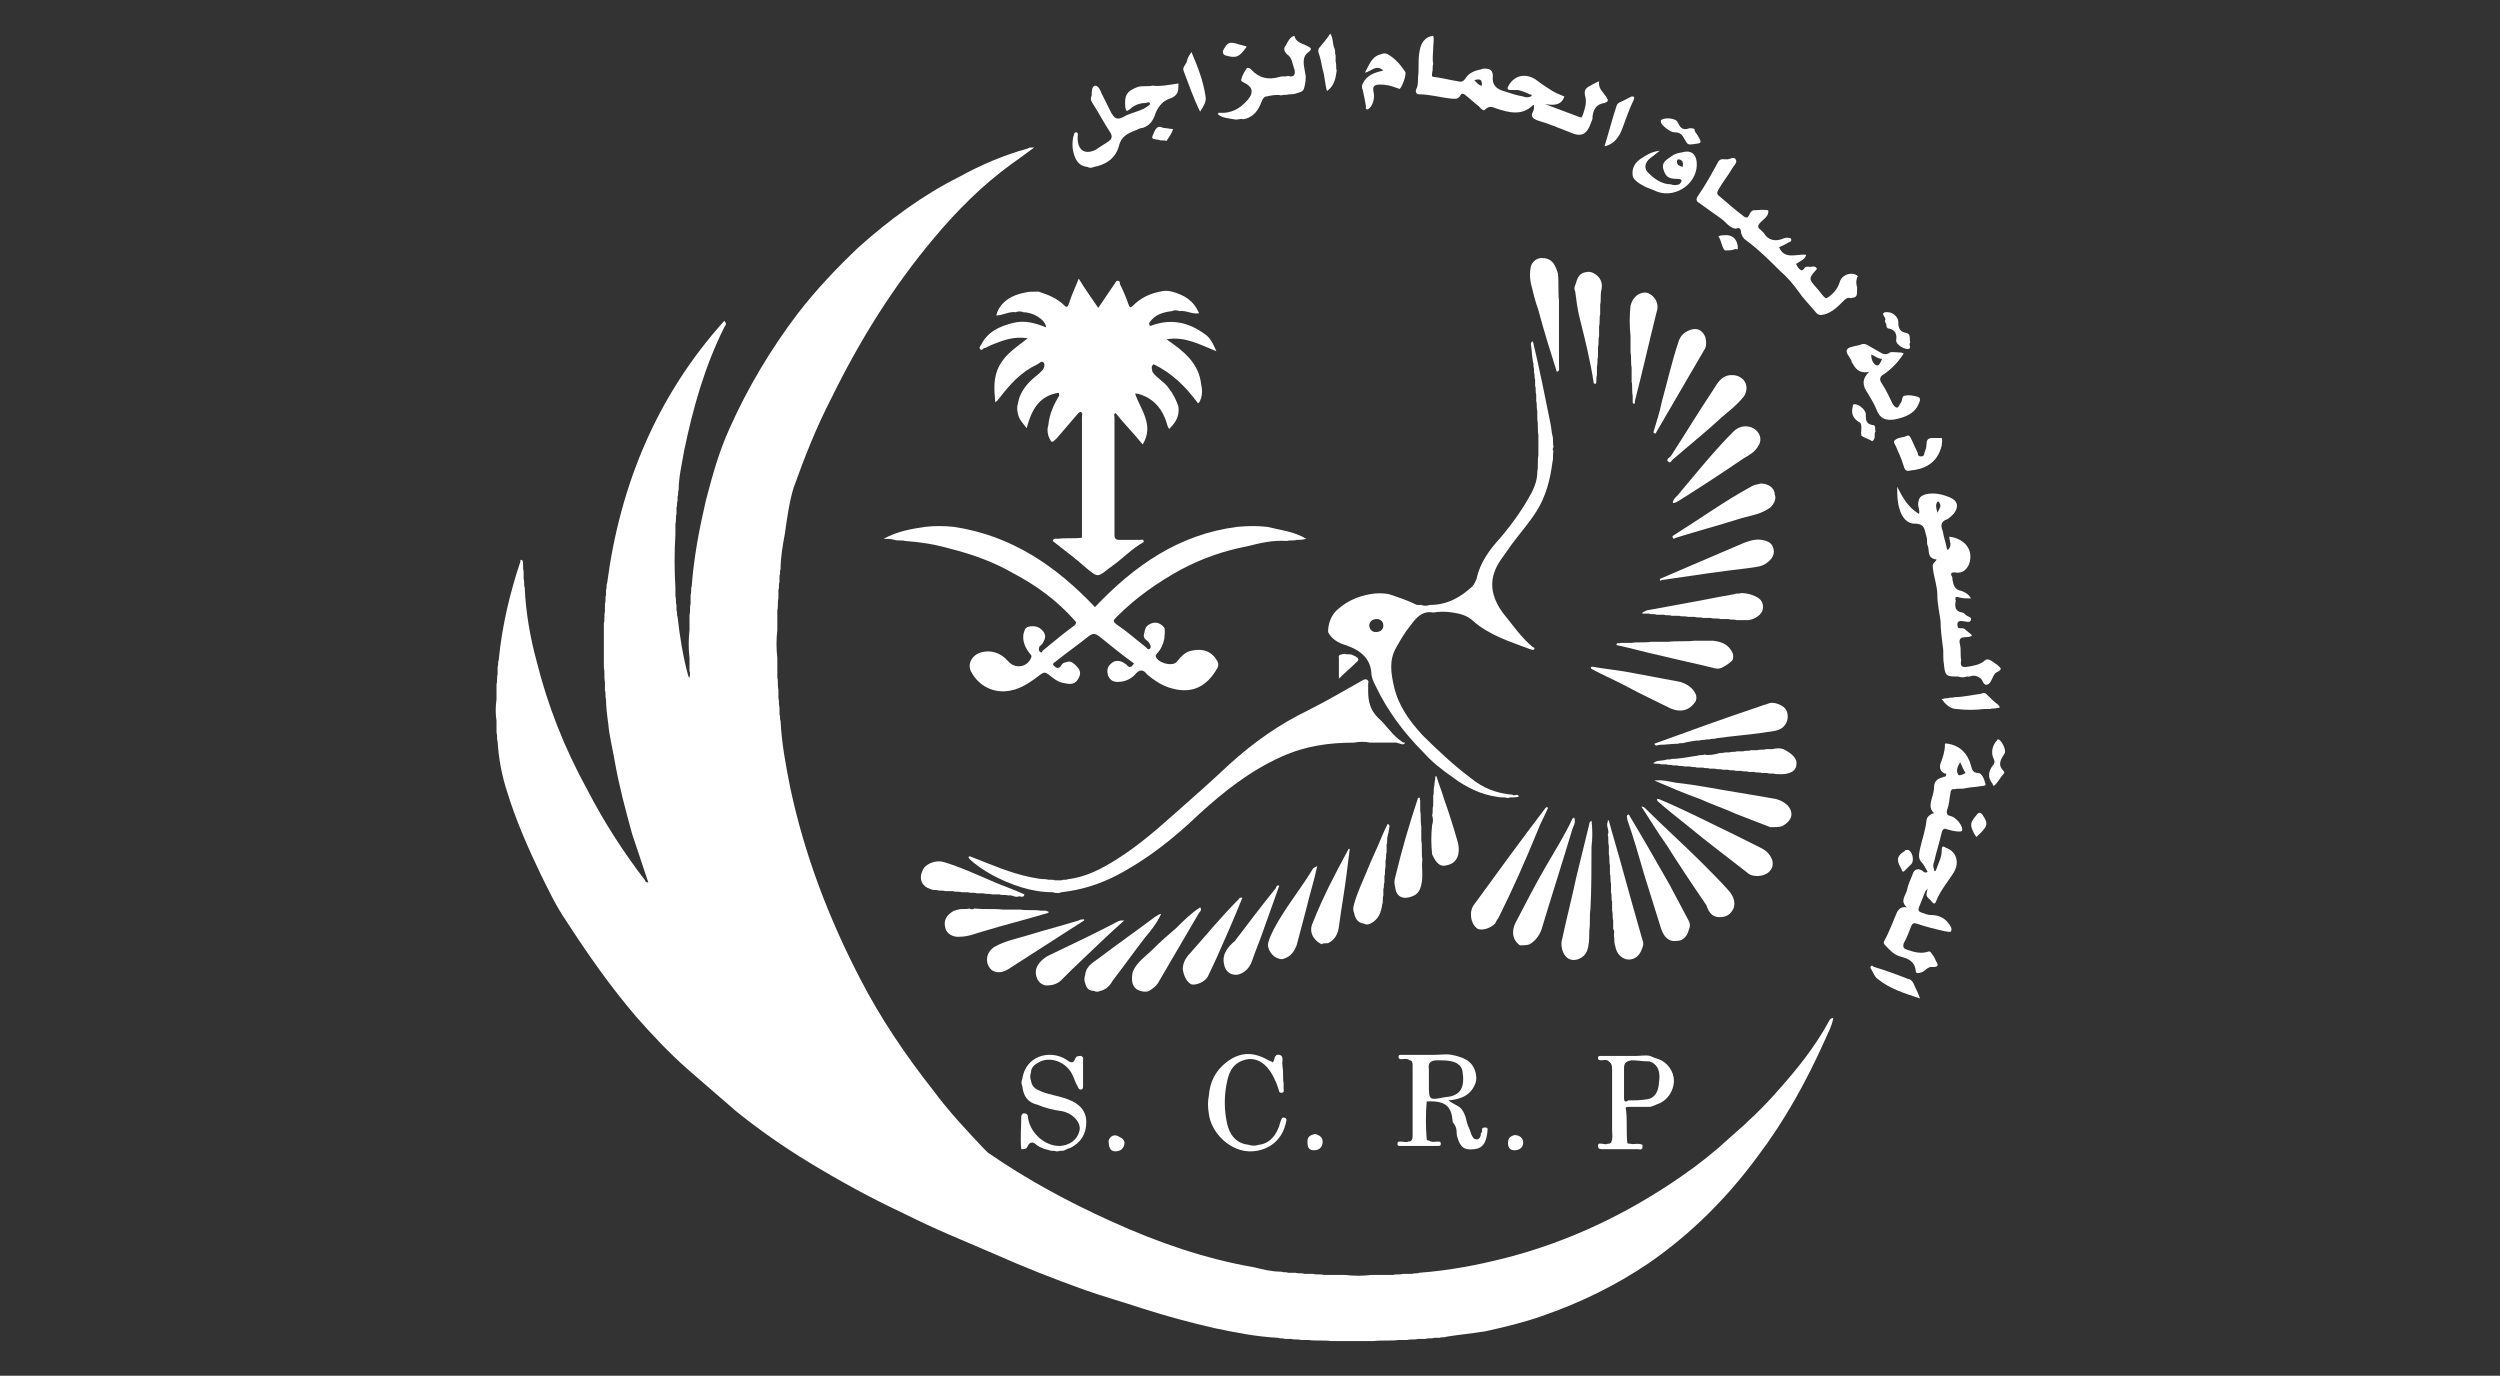 <?xml version="1.0" encoding="utf-8"?>
<!-- Generator: Adobe Illustrator 27.2.0, SVG Export Plug-In . SVG Version: 6.00 Build 0)  -->
<svg version="1.1" id="Layer_1" xmlns="http://www.w3.org/2000/svg" xmlns:xlink="http://www.w3.org/1999/xlink" x="0px" y="0px"
	 viewBox="0 0 230.6 126.9" style="enable-background:new 0 0 230.6 126.9;" xml:space="preserve">
<rect x="0" y="0" width="230.6" height="126.9" fill="#333333" stroke="none"/>
<style type="text/css">
	.st0{fill:#FFFFFF;}
</style>
<g>
	<path class="st0" d="M168.7,94.2c-1.3,2.4-3,4.5-4.8,6.5c-1.3,1.5-2.8,2.9-4.3,4.2c-1.4,1.3-2.9,2.5-4.5,3.6
		c-4.9,3.4-10.3,6-16.1,7.5c-2.7,0.7-5.4,1.2-8.1,1.4c-0.2,0.1-0.4,0-0.6,0.1c-0.3,0-0.6,0-0.9,0c-0.3,0.1-0.6,0-0.9,0.1
		c-0.7,0-1.3,0-2,0c-0.8,0.1-1.6,0.1-2.4,0c-0.7,0-1.3,0-2,0c-0.3-0.1-0.7,0-1-0.1c-0.3,0-0.5,0-0.8,0c-0.2-0.1-0.5,0-0.8-0.1
		c-0.2,0-0.5,0-0.7,0c-0.2-0.1-0.4,0-0.6-0.1c-0.9,0-1.7-0.2-2.5-0.4c-4.6-0.8-8.9-2.3-13.1-4.2c-4-1.8-7.9-3.9-11.5-6.4
		c0,0,0,0,0,0c-0.1-0.1-0.3-0.3-0.4-0.4h0c-1.6-1.7-3.2-3.4-4.6-5.3c-2.6-3.3-4.9-6.7-6.8-10.4c-2.9-5.6-5.1-11.4-6.4-17.5
		c-0.4-2-0.8-4.1-0.9-6.2c-0.1-0.2,0-0.4-0.1-0.6c0-0.2,0-0.5,0-0.7c-0.1-0.2,0-0.5-0.1-0.8c0-0.3,0-0.5,0-0.8
		c-0.1-0.4,0-0.8-0.1-1.1c0-0.6,0-1.2,0-1.8c-0.1-0.9-0.1-1.7,0-2.6c0-0.6,0-1.2,0-1.8c0.1-0.4,0-0.7,0.1-1.1c0-0.3,0-0.5,0-0.8
		c0.1-0.2,0-0.5,0.1-0.7c0-0.2,0-0.4,0-0.6c0.1-0.2,0-0.4,0.1-0.6c0-1.1,0.2-2.2,0.4-3.3c0.2-1.4,0.4-2.9,0.8-4.2
		c1-2.8,2.1-5.6,3.5-8.3c2.6-5.3,5.7-10.3,9.5-14.8c2.1-2.5,4.4-4.8,7-6.7c0.7-0.5,1.4-1,2.2-1.6c-0.3,0-0.5,0-0.6,0.1
		c-2.2,0.6-4.3,1.5-6.3,2.6c-3.4,1.7-6.5,4-9.3,6.5c-2,1.9-3.9,3.9-5.6,6.1c-2.5,3.3-4.6,6.8-6.3,10.6c-1,2.2-1.6,4.4-2.2,6.7
		c-0.6,2.6-1.1,5.2-1.3,7.9c-0.1,0.2,0,0.5-0.1,0.8c0,0.3,0,0.5,0,0.8c-0.1,0.3,0,0.7-0.1,1c0,0.5,0,1,0,1.4c-0.1,0.9-0.1,1.8,0,2.6
		c0,0.4,0,0.8,0,1.2c0.1,0.2,0,0.5,0,0.7c0-0.1,0-0.1-0.1-0.2c-0.5-1.8-0.8-3.7-1-5.5c-0.1-0.2,0-0.4-0.1-0.6c0-0.2,0-0.3,0-0.5
		c-0.1-0.2,0-0.5-0.1-0.8c0-0.3,0-0.5,0-0.8c-0.1-1.6-0.1-3.3,0-4.9c0-0.3,0-0.7,0-1c0.1-0.3,0-0.6,0.1-0.9c0-0.2,0-0.4,0-0.6
		c0.1-0.2,0-0.4,0.1-0.6c0-0.1,0-0.3,0-0.4c0.1-0.2,0-0.4,0.1-0.6c0-1.2,0.3-2.4,0.5-3.6c0.8-3.9,1.9-7.8,3.7-11.4
		c0.1-0.2,0.3-0.3,0-0.6c-6.2,6.9-9.6,15.1-10.8,24.2c-0.1,0.2,0,0.4-0.1,0.6c0,0.2,0,0.3,0,0.5c-0.1,0.2,0,0.5-0.1,0.8
		c0,0.2,0,0.5,0,0.7c-0.1,0.4,0,0.8-0.1,1.1c0,1.4,0,2.8,0,4.1c0.1,0.4,0,0.8,0.1,1.3c0,0.3,0,0.5,0,0.8c0.1,0.2,0,0.5,0.1,0.8
		c0,0.7,0.1,1.5,0.2,2.2c0.1,1.2,0.4,2.3,0.6,3.5c0.4,2.3,1,4.5,1.6,6.7c0.5,1.5,1,3,1.5,4.5c0,0,0,0,0,0c0,0,0,0,0,0
		c-0.2,0-0.3-0.1-0.3-0.2c-2-2.6-3.8-5.4-5.3-8.3C52,68.9,50.5,65,49.5,61c-0.6-2.2-1-4.5-1.1-6.8c-0.1-0.2,0-0.5-0.1-0.8
		c0-0.2,0-0.5,0-0.7c-0.1-0.3,0-0.7-0.1-1c-0.2-0.1-0.2-0.1-0.2,0.1c-1,3-1.7,6-2,9.1c-0.1,0.2,0,0.4-0.1,0.6c0,0.2,0,0.5,0,0.7
		c-0.1,0.3,0,0.6-0.1,0.9c0,0.5,0,0.9,0,1.4c-0.1,0.7-0.1,1.4,0,2c0,0.4,0,0.7,0,1.1c0.1,0.2,0,0.5,0.1,0.8c0.1,1.6,0.4,3.2,0.9,4.7
		c0.8,2.6,1.9,5.1,3.1,7.6c0.7,1.4,1.4,2.9,2.3,4.2c2,3.1,4.1,6.1,6.5,8.9c1.5,1.7,3,3.3,4.7,4.8c1.5,1.3,3,2.6,4.5,3.9
		c2.1,1.7,4.4,3.3,6.7,4.7c2.8,1.7,5.7,3.3,8.7,4.7c1.4,0.7,2.9,1.4,4.3,2c1.4,0.6,2.8,1.2,4.2,1.8c2.7,1.2,5.5,2.3,8.3,3.3
		c1.7,0.6,3.5,1.1,5.3,1.7c2.2,0.7,4.4,1.3,6.6,1.8c1.9,0.4,3.9,0.8,5.9,0.9c0.2,0.1,0.4,0,0.6,0.1c0.2,0,0.4,0,0.6,0
		c0.3,0.1,0.6,0,0.9,0.1c0.2,0,0.5,0,0.7,0c0.7,0.1,1.4,0,2.1,0.1c1.3,0,2.6,0,3.9,0c0.8-0.1,1.6,0,2.3-0.1c0.3,0,0.5,0,0.8,0
		c0.3-0.1,0.7,0,1-0.1c0.2,0,0.5,0,0.7,0c0.2-0.1,0.5,0,0.8-0.1c0.2,0,0.3,0,0.5,0c0.2-0.1,0.4,0,0.6-0.1c1.2-0.2,2.4-0.3,3.6-0.5
		c1.8-0.4,3.5-0.8,5.2-1.4c3.5-1.2,6.8-2.8,9.9-4.9c3.9-2.7,7.2-6,10-9.8c2.5-3.3,4.5-6.9,6.2-10.7c0.3-0.7,0.7-1.4,0.8-2.1
		C168.9,93.9,168.8,94,168.7,94.2z"/>
	<path class="st0" d="M94.5,27c-1.6,0.3-2.4,1.2-2.6,2.1c0.6,0,1.2-0.4,1.8-0.3c0.2-0.1,0.5-0.1,0.7,0c0.8,0,2,0.6,2.1,1.4
		c-1-0.4-2-0.7-3.1-0.4c-1.2,0.3-2.3,0.8-2.9,2c-0.1,0.1-0.2,0.3-0.1,0.4c0.2,0.2,0.3-0.1,0.4-0.1c0.2,0,0.4-0.2,0.7-0.3
		c1-0.4,2-0.8,3.3-0.6c-1,0.8-2,1.4-2.6,2.5c-0.6,1.1-0.5,2.2-0.4,3.4c0.2-0.1,0.3-0.3,0.4-0.4c1-1.3,2-2.4,3.5-3.1
		c0.2-0.1,0.4-0.4,0.6-0.1c0.1,0.2,0,0.4-0.1,0.6c-0.1,0.1-0.2,0.2-0.4,0.4c-0.9,0.7-1.7,1.5-1.9,2.7c-0.1,0.3-0.1,0.6,0,1
		c0.1,0.5,0.5,0.9,0.8,1.3c0.4-1.5,1-2.8,2.6-3.2c0.4-0.1,0.4-0.1,0.4,0.2c-0.5,0.8-0.9,1.7-1,2.7c-0.1,0.3-0.1,0.6,0,1
		c0.3,0.7,0.3,0.7,0.8,0.2c0.6-0.7,1.2-1.4,1.8-2.1c0.1-0.1,0.2-0.3,0.4-0.3c0.2,0.1,0.1,0.3,0.1,0.5c0,2.4,0,4.8,0,7.1
		c0,1.3,0,2.7,0,4c-0.7,0.1-1.5,0-2.2,0.1c-0.2,0-0.4-0.1-0.5,0.2c1,0.8,2.1,1.6,3.1,2.5c1,0.8,1,0.9,2,0.1c0.1-0.1,0.3-0.2,0.4-0.3
		c1-0.7,1.8-1.6,2.9-2.2c0-0.3-0.2-0.2-0.3-0.2c-0.6,0-1.3,0-1.9,0c-0.4,0-0.5-0.1-0.5-0.5c0-3.6,0-7.2,0-10.8
		c0-0.1-0.1-0.3,0.1-0.4c0.8,1,1.7,1.9,2.5,2.9c1.1-1.8-0.2-3.2-0.7-4.7c0.4,0,0.8,0.2,1.2,0.4c1,0.6,1.5,1.5,1.8,2.6
		c0.1,0.3,0.2,0.3,0.3,0.1c0.5-0.5,0.8-1.1,0.7-1.9c-0.2-0.6-0.5-1.2-0.9-1.7c-0.4-0.6-1.1-0.9-1.5-1.5c-0.1-0.5-0.1-0.5,0.1-0.7
		c1.7,0.8,3,2.1,4.1,3.6c0.2-0.1,0.2-0.3,0.3-0.5c0.1-0.4,0.1-0.8,0-1.2c-0.2-2-1.6-3.1-3.2-4.2c1.7-0.3,3.1,0.5,4.6,1.1
		c-0.3-0.7-0.6-1.3-1.1-1.6c-1.5-1.1-3.1-1.4-4.8-0.8c-0.2,0.1-0.3,0.1-0.3-0.2c0.5-0.8,1.3-1,2.1-1.1c0.2-0.1,0.5-0.1,0.7,0
		c0.6-0.1,1.1,0.3,1.8,0.2c-0.5-1.2-1.4-1.7-2.5-2c-0.4-0.1-0.7-0.1-1.1,0c-1,0.2-1.8,0.6-2.5,1.3c-0.2,0.2-0.3,0.2-0.4-0.1
		c-0.2-0.6-0.5-1.3-0.8-1.9c0-0.1,0-0.3-0.2-0.3c-0.2,0-0.2,0.2-0.3,0.3c-0.5,0.7-1,1.5-1.5,2.2c-0.6-0.9-1.2-1.7-1.8-2.7
		c-0.3,0.8-0.7,1.6-0.9,2.3c-0.1,0.3-0.2,0.4-0.4,0.2c-0.7-0.7-1.5-1-2.4-1.3C95.2,26.9,94.8,26.9,94.5,27z"/>
	<path class="st0" d="M109,52.5c1.9-1,3.9-1.7,6-2.1c1.2-0.3,2.4-0.6,3.7-0.5c0.3-0.1,0.6,0,0.9-0.1c0.3,0,0.5,0,0.9-0.1
		c-1.2-0.7-2.4-0.8-3.6-1.1c-0.9-0.1-1.8-0.1-2.8,0c-5.4,0.7-9.5,3.6-13.1,7.4c-3.6-3.8-7.7-6.6-13-7.4c-0.9-0.1-1.8-0.1-2.7,0
		c-1.3,0.2-2.5,0.4-3.8,1.1c0.4,0,0.7,0,1,0.1c0.3,0.1,0.7,0,1,0.1c1.4,0.1,2.7,0.3,4.1,0.7c2,0.5,4,1.2,5.9,2.3
		c2.1,1.1,4,2.5,5.6,4.3c0.2,0.2,0.2,0.3,0,0.5c-1,0.7-1.9,1.5-2.9,2.3c-0.1,0.1-0.1,0.3-0.3,0.1c-0.1-0.1-0.1-0.3,0-0.5
		c0.2-0.1,0.3-0.3,0.4-0.5c0.2-0.4,0.1-0.7-0.2-1c-0.3-0.3-0.7-0.4-1.2-0.3c-0.4,0.1-0.4,0.4-0.5,0.7c-0.1,0.7,0.2,1.3,0.6,1.8
		c0.1,0.1,0.2,0.2,0.1,0.4c-0.4,0.9-1.5,1-2.1,0.3c-0.7-0.8-1.6-1.1-2.6-0.8c-0.8,0.3-1.2,1.1-0.8,1.8c0.7,1.3,2.1,2,3.6,1.7
		c1.1-0.2,2-0.9,2.8-1.5c0.3-0.2,0.4-0.2,0.7,0c0.4,0.3,0.8,0.7,1.4,0.8c0.5,0.1,1,0.2,1.3-0.3c0.4-0.6,0.3-1-0.5-1.6
		c-0.2-0.1-0.4-0.1-0.6,0c-0.3,0-0.4,0.3-0.5,0.4c-0.2,0.2-0.4,0.1-0.6-0.1c-0.2-0.2,0.1-0.3,0.2-0.4c1-0.8,2-1.5,3-2.3
		c0.4-0.3,0.6-0.3,1,0c1.1,0.9,2.1,1.7,3.2,2.5c-0.2,0.3-0.4,0.5-0.7,0.1c-0.1-0.1-0.2-0.1-0.3-0.2c-0.4-0.2-0.8-0.2-1.1,0.1
		c-0.4,0.3-0.4,0.7-0.3,1.1c0.2,0.4,0.4,0.6,0.9,0.6c0.7,0,1.3-0.3,1.7-0.8c0.4-0.4,0.7-0.3,1,0.1c0.7,0.6,1.5,1.1,2.3,1.3
		c1.8,0.5,3.2-0.1,4.2-1.9c0.1-0.2,0.1-0.4,0-0.6c-0.5-0.9-1.3-1.2-2.3-1c-0.7,0.1-1.1,0.6-1.5,1.1c-0.5,0.4-1.8,0-1.9-0.6
		c0-0.1,0.1-0.1,0.1-0.2c0.4-0.4,0.6-0.9,0.7-1.4c0-0.3,0.1-0.6,0-1c-0.4-0.5-0.9-0.6-1.4-0.3c-0.4,0.2-0.4,0.6-0.5,1
		c0,0.4,0.3,0.4,0.5,0.7c0.1,0.2,0.2,0.3,0.1,0.5c-0.2,0.2-0.3,0-0.4-0.1c-0.9-0.7-1.8-1.5-2.7-2.1c-0.4-0.3-0.3-0.4,0-0.7
		C104.8,55.1,106.8,53.7,109,52.5z"/>
	<path class="st0" d="M129.6,68.5c-0.1,0-0.2,0-0.3-0.1c-0.9-0.6-1.4-1.5-2.2-2.2c-0.7-0.7-0.9-1.5-0.9-2.4c0-0.2,0-0.4,0-0.7
		c0-0.1,0.1-0.3-0.1-0.4c-0.2-0.1-0.3,0-0.5,0.1c-1.6,0.9-3.3,1.9-4.9,2.7c-2.7,1.3-5.1,3-7.3,5c-1.7,1.6-3.4,3.1-5.1,4.6
		c-1.7,1.5-3.3,2.9-5.2,4.1c-1.4,0.9-2.9,1.7-4.6,1.9c-0.2,0.1-0.4,0-0.6,0.1c-0.2,0-0.4,0-0.6,0c-0.2-0.1-0.5,0-0.8-0.1
		c-0.5,0-1-0.1-1.5-0.2c-1.9-0.4-3.7-1.2-5.5-1.9c-0.2,0-0.2,0-0.1,0.2c0.6,0.6,1.4,1.1,2.1,1.5c1.7,0.9,3.6,1.6,5.6,1.6
		c0.3,0.1,0.6,0.1,0.8,0c1.8-0.2,3.4-0.7,5-1.5c2.9-1.5,5.4-3.5,7.7-5.7c2.3-2.1,4.7-4,7.6-5.3c2.2-1,4.4-1.3,6.7-1.3
		c0.5-0.1,1-0.1,1.5,0c0.8,0,1.6,0,2.4,0C129.2,68.6,129.5,68.8,129.6,68.5z"/>
	<path class="st0" d="M171.3,26.5c-0.1-0.3-0.1-0.6,0-0.9c0-0.1,0.1-0.1,0.1-0.1c-0.5-0.5-1.5-0.2-1.7,0.5c-0.2,0.7-0.7,1.2-1.2,1.5
		c-0.2,0.1-0.6-0.6-0.9-0.9c0,0,0,0,0,0c-0.8-0.9-0.8-0.9,0-1.8c-0.2-0.4-0.6-0.1-0.8-0.2c-0.2,0-0.3,0-0.4,0.2
		c-0.1,0.1-0.2,0.2-0.3,0.1c-0.2-0.1-0.3-0.3-0.4-0.5c-0.1-0.1,0.1-0.1,0.2-0.2c0.3-0.2,0.6-0.3,0.7-0.7c-0.9-0.1-2,0.5-2.5-0.7
		c0.2-0.1,0.5-0.2,0.8-0.4c0.2-0.1,0.4-0.1,0.3-0.4c-0.2-0.1-0.5-0.1-0.7,0c-0.7,0.3-1.4,0.2-1.8-0.5c-0.1-0.1-0.2-0.2-0.3-0.3
		c-0.3-0.2-0.3-0.4,0-0.7c0.3-0.3,0.8-0.6,0.7-1.1c-0.5-0.1-1,0-1.4,0c-0.2,0.1-0.3,0.3-0.4,0.5c-0.1,0.2-0.2,0.2-0.4,0.1
		c-0.8-0.6-1.6-1.3-2.3-1.9c-0.3-0.2-0.2-0.4-0.1-0.6c0.4-0.7,0.9-1.3,1.3-2c0.1-0.2,0.5-0.5,0.3-0.8c-0.2-0.3-0.5,0-0.8,0
		c-0.3,0-0.6-0.1-0.8,0.2c-0.6,1.1-1.2,2.2-1.9,3.2c-0.2,0.3-0.1,0.5,0.1,0.6c0.7,0.5,1.4,1,2.1,1.5c0.4,0.3,0.7,0.8,1.3,0.9
		c0.4-0.2,0.5,0.1,0.5,0.4c0.1,0.3,0.2,0.5,0.5,0.7c1.1,0.8,2.1,1.8,3.1,2.8c0.6,0.5,1.2,1.2,1.7,1.9c0.4,0.6,1,1.2,1.5,1.8
		c0.3,0.4,0.5,0.4,0.9,0.3c0.7-0.2,1.2-0.7,1.7-1.2c0.2-0.2,0.4-0.4,0.7-0.3C171.3,27.4,171.3,27.4,171.3,26.5z"/>
	<path class="st0" d="M100.3,15.4c0.2,0.1,0.4,0.1,0.6,0c1.1-0.2,2-0.8,2.3-1.9c0.2-0.9,0.8-1.2,1.6-1.5c0.2-0.1,0.4-0.2,0.6-0.2
		c0.6-0.2,0.9-0.6,1.1-1.1c0.2-0.7,0.7-1.4,1.4-1.6c0.8-0.3,0.8-0.7,0.8-1.4c-0.8,0.1-1.6,0.3-2.4,0.2c-0.4,0.1-0.8,0-1.3,0.1
		c-1.1,0.4-1.3,0.8-1.2,1.9c0,0.1,0.1,0.3,0.1,0.3c0.1,0.1,0.2-0.1,0.3-0.1c0.4-0.4,0.9-0.6,1.5-0.6c0.1,0,0.3-0.2,0.4,0.1
		c-0.7,0.7-1.7,0.7-2.5,1.2c-0.6,0.3-0.8,0.1-1.1-0.4c-0.3-0.6-0.6-1.2-0.9-1.8c-0.1-0.3-0.3-0.7-0.6-0.7c-0.3,0.1-0.3,0.5-0.3,0.9
		c-0.1,0.2-0.1,0.4,0,0.6c0.6,0.9,1.1,1.9,1.7,2.8c0.2,0.3,0.2,0.6-0.1,0.8c-0.4,0.3-0.8,0.5-1.2,0.8c-1,0.5-1.7,0.1-1.7-1.1
		c0-0.2,0.1-0.4-0.1-0.5c-0.3,0-0.2,0.3-0.3,0.4c-0.1,0.5-0.1,1,0,1.4C99.2,14.8,99.5,15.3,100.3,15.4z"/>
	<path class="st0" d="M94.2,106c0.3,0,0.5,0,0.6-0.3c0.2-0.4,0.5-0.4,0.8-0.1c0.4,0.3,0.8,0.4,1.2,0.5c0.2,0.1,0.4,0,0.6,0.1
		c0.1,0,0.1,0,0.2,0c0.2-0.1,0.4,0,0.6-0.1c0.2-0.1,0.4-0.2,0.5-0.2c1-0.5,1.5-1.3,1.5-2.4c0-1-0.6-1.7-1.7-2.1
		c-0.8-0.3-1.6-0.4-2.4-0.7c-0.5-0.2-0.9-0.4-1-1c-0.1-0.3-0.1-0.5,0-0.8c0-0.4,0.3-0.7,0.7-0.9c1-0.6,2.5-0.1,3.1,1.1
		c0.2,0.4,0.3,0.8,0.5,1.1c0.1,0.2,0.1,0.3,0.3,0.3c0.2,0,0.2-0.2,0.2-0.3c0-0.8,0-1.6,0-2.4c0-0.1,0.1-0.3-0.2-0.4
		c-0.2,0-0.4,0-0.5,0.2c-0.2,0.6-0.5,0.4-0.9,0.1c-1.5-0.9-3.7-0.3-4,1.8c-0.1,0.2-0.1,0.5,0,0.7c0.1,0.9,0.5,1.5,1.4,1.7
		c0.7,0.3,1.5,0.5,2.3,0.6c0.9,0.2,1.6,0.9,1.6,1.6c-0.1,1-1,1.6-1.9,1.6c-1.4,0-2.8-1.3-2.9-2.8c-0.1-0.2-0.2-0.2-0.4-0.2
		c-0.1,0-0.2,0.2-0.2,0.3C94.2,104,94.1,105,94.2,106z"/>
	<path class="st0" d="M138.2,84.7c1.3-2.6,2.5-5.3,3.6-8c0.3-0.8,0.7-1.5,1-2.2c-0.2-0.1-0.2,0-0.3,0.1c-2.2,2.9-4.4,5.9-6.5,8.8
		c-0.5,0.6-0.4,1.7,0.2,2.2c0.3,0.3,1.2,0.1,1.7-0.4C138,85,138.1,84.8,138.2,84.7z"/>
	<path class="st0" d="M141.1,87.1c0.5-0.3,0.9-0.8,1.1-1.4c0.9-3,1.9-6.1,2.8-9.1c0.1-0.4,0.4-0.7,0.2-1.2c-0.1,0.1-0.2,0.1-0.2,0.2
		c-0.7,1.5-1.6,2.9-2.4,4.3c-1,1.7-1.9,3.5-2.8,5.2c-0.4,0.8-0.3,1.6,0.4,2.1C140.5,87.2,140.8,87.2,141.1,87.1z"/>
	<path class="st0" d="M158.6,84.6c0.6,0,1-0.2,1.3-0.8c0.2-0.6,0-1.1-0.4-1.6c-0.8-0.9-1.6-1.7-2.5-2.6c-1.7-1.7-3.5-3.3-5.2-5
		c-0.1-0.1-0.2-0.2-0.4-0.2c0.8,1.2,1.5,2.4,2.3,3.5c1.2,1.9,2.4,3.7,3.7,5.6C157.6,84.1,157.9,84.6,158.6,84.6z"/>
	<path class="st0" d="M164.4,76.2c0.9-0.5,1.1-1.2,0.5-1.9c-0.3-0.3-0.7-0.5-1.1-0.6c-1.1-0.2-2.3-0.4-3.5-0.6
		c-1.9-0.3-3.8-0.7-5.7-0.9c-0.6-0.1-1.3-0.3-2-0.2c1.4,0.6,2.8,1.2,4.2,1.7c1.1,0.5,2.3,0.9,3.4,1.4c1,0.4,2.1,0.8,3.1,1.2
		C163.8,76.3,164.1,76.3,164.4,76.2z"/>
	<path class="st0" d="M146.8,78.1c0.1-0.8,0.1-1.6,0-2.4c-0.1,0.1-0.2,0.1-0.2,0.3c-0.4,1.6-0.8,3.3-1.2,4.9
		c-0.4,1.9-0.9,3.8-1.3,5.7c-0.1,0.3-0.1,0.6,0,1c0.2,0.7,0.7,1.1,1.4,0.9c0.6-0.2,0.9-0.6,1-1.2c0.1-0.5,0.1-1,0.1-1.5
		c0.1-0.6,0-1.3,0.1-1.9C146.8,82,146.8,80,146.8,78.1z"/>
	<path class="st0" d="M155.1,86.7c0.4-0.2,0.6-0.6,0.7-1c0.1-0.2,0.1-0.5,0-0.7c-0.6-1.1-1.2-2.3-1.8-3.4c-1.2-2.1-2.4-4.2-3.6-6.2
		c-0.1-0.1-0.1-0.4-0.3-0.2c-0.1,0.1,0,0.2,0,0.4c0.6,1.7,1.1,3.5,1.6,5.2c0.5,1.6,1,3.2,1.5,4.8c0.2,0.6,0.5,1.1,1.1,1.2
		C154.6,86.8,154.9,86.8,155.1,86.7z"/>
	<path class="st0" d="M163.2,80.4c0.5-0.5,0.4-1.2-0.2-1.8c-0.2-0.2-0.4-0.3-0.6-0.4c-0.8-0.4-1.6-0.8-2.4-1.2
		c-2.3-1.1-4.6-2.3-7-3.3c-0.2,0-0.2,0-0.1,0.2c0.9,0.8,1.8,1.5,2.8,2.3c1.8,1.5,3.7,2.9,5.6,4.4C161.7,80.9,162.7,80.9,163.2,80.4z
		"/>
	<path class="st0" d="M163.9,64.9c-0.3-0.1-0.6-0.1-0.8,0c-0.2,0.1-0.4,0.1-0.6,0.2c-3.3,1.1-6.6,2.3-9.9,3.5
		c0.1,0.3,0.3,0.1,0.5,0.1c0.6,0,1.1-0.1,1.7-0.1c0.2-0.1,0.4,0,0.6-0.1c0.5-0.1,0.9-0.2,1.4-0.2c0.2-0.1,0.4,0,0.6-0.1
		c0.1,0,0.2,0,0.3,0c0.2-0.1,0.4,0,0.6-0.1c1.4-0.2,2.8-0.3,4.2-0.5c0.5-0.1,1.1-0.1,1.6-0.3c0.5-0.2,0.8-0.7,0.8-1.2
		C164.9,65.4,164.5,65.1,163.9,64.9z"/>
	<path class="st0" d="M148.9,86.5c0,0.3,0,0.5,0.1,0.8c0.1,0.7,0.7,1.3,1.4,1.2c0.6-0.1,0.9-0.5,1.1-1.1c0.1-0.2,0.1-0.5,0-0.7
		c-0.6-2.1-1.2-4.2-1.8-6.4c-0.4-1.5-0.9-3.1-1.3-4.6c0,0-0.1-0.1-0.1,0c0,0,0,0.1,0,0.1c-0.2,0.4,0.2,0.8,0,1.2
		c0.1,0.3,0,0.7,0.1,1c0,0.3,0,0.5,0,0.8c0.1,0.3,0,0.7,0.1,1c0,0.3,0,0.5,0,0.8c0.1,0.3,0,0.6,0.1,0.9c0,0.3,0,0.5,0,0.8
		c0.1,0.3,0,0.6,0.1,0.9c0,0.3,0,0.5,0,0.8c0.1,0.3,0,0.6,0.1,0.9c0,0.3,0,0.5,0,0.8C149,85.9,148.8,86.2,148.9,86.5z"/>
	<path class="st0" d="M165.7,70.5c0.1-0.5-0.4-1-1.2-1.4c-0.3-0.1-0.6-0.1-1,0c-0.2,0-0.4,0-0.6,0c-0.2,0.1-0.5,0-0.8,0.1
		c-0.2,0-0.4,0-0.6,0c-0.2,0.1-0.4,0-0.7,0.1c-0.2,0-0.4,0-0.6,0c-0.2,0.1-0.4,0-0.7,0.1c-0.1,0-0.3,0-0.4,0c-0.2,0.1-0.4,0-0.6,0.1
		c-0.4,0.1-0.9,0.2-1.3,0.1c-0.2,0.1-0.4,0-0.6,0.1c-0.8,0.1-1.6,0.3-2.4,0.3c-0.2,0.1-0.4,0-0.6,0.1c-0.4,0.1-0.8,0-1.1,0.3
		c0.2,0.1,0.5,0,0.7,0.1c0.2,0,0.4,0,0.5,0c0.2,0.1,0.4,0,0.6,0.1c0.1,0,0.3,0,0.4,0c0.2,0.1,0.4,0,0.7,0.1c0.2,0,0.4,0,0.5,0
		c0.2,0.1,0.4,0,0.6,0.1c0.2,0,0.4,0,0.6,0c0.2,0.1,0.4,0,0.6,0.1c0.2,0,0.3,0,0.5,0c0.2,0.1,0.5,0,0.7,0.1c0.2,0,0.4,0,0.5,0
		c0.2,0.1,0.5,0,0.7,0.1c0.2,0,0.4,0,0.5,0c0.2,0.1,0.5,0,0.7,0.1c0.2,0,0.4,0,0.5,0c0.2,0.1,0.5,0,0.7,0.1c0.2,0,0.4,0,0.5,0
		c0.2,0.1,0.5,0,0.8,0.1c0,0,0.1,0,0.1,0C165.1,71.5,165.7,71.1,165.7,70.5z"/>
	<path class="st0" d="M114.7,11c1-0.2,1.4-0.9,1.7-1.7c0.1-0.2,0.2-0.4,0.4-0.4c0.5-0.1,0.9-0.2,1.4-0.1c0.2-0.1,0.4,0,0.7-0.1
		c0.2,0,0.5,0,0.7-0.1c0.3-0.1,0.6-0.1,0.7-0.5c0.1-0.4,0.2-0.9,0.1-1.3c-0.1-0.7-0.4-1.5,0.3-2c0.4-0.3,0.2-0.4-0.2-0.6
		c-0.4-0.2-1-0.3-1.1-0.9c-0.4,0.1-0.6,0.5-0.8,0.9c-0.2,0.2-0.2,0.5,0.1,0.8c0.5,0.3,0.5,0.9,0.7,1.4c0.1,0.4,0,0.8-0.6,0.6
		c-0.2,0.1-0.5,0-0.8,0.1c-1,0.3-1.9,0.1-2.6-0.7c-0.1-0.1-0.3-0.2-0.4-0.1c-0.2,0.3-0.4,0.6-0.5,1c-0.1,0.2,0.2,0.3,0.4,0.4
		c0.7,0.4,0.7,0.9,0.2,1.5c-0.7,0.8-1.5,1.3-2.7,1.2c0,0,0,0.1-0.1,0.1c0.4,0.4,1,0.4,1.5,0.5C114.2,11.1,114.4,10.9,114.7,11z"/>
	<path class="st0" d="M115.5,106.2c1.7-0.1,2.8-1.2,3.1-2.6c0-0.1,0.2-0.4-0.1-0.5c-0.3-0.1-0.3,0.2-0.4,0.4c-0.3,1.2-1,2-2,2.1
		c-0.3,0.1-0.6,0.1-0.9,0c-1-0.1-1.7-0.7-2-1.9c-0.3-1.3-0.3-2.7,0-4c0.2-1,0.7-1.8,1.9-2c0.9-0.1,1.7,0.4,2.3,1.5
		c0.2,0.4,0.4,0.8,0.5,1.2c0.1,0.1,0,0.4,0.3,0.4c0.3,0,0.2-0.3,0.2-0.4c0-0.2,0-0.3,0-0.5c-0.1-0.5,0-1-0.1-1.5c0,0,0,0,0-0.1
		c-0.1-0.3,0.2-0.9-0.3-1c-0.5-0.1-0.4,0.5-0.6,0.7c-0.1-0.1-0.2-0.1-0.4-0.2c-1.4-0.8-2.6-0.8-3.9,0.2c-1,0.8-1.5,1.8-1.6,3.1
		c-0.1,0.5-0.1,1,0,1.6C111.7,104.5,113.5,106.3,115.5,106.2z"/>
	<path class="st0" d="M161.3,52.4c0.6-0.1,1.2-0.1,1.7-0.5c0.4-0.3,0.7-0.7,0.6-1.2c-0.1-0.6-0.5-0.8-1.1-0.9
		c-0.6-0.1-1.2,0.1-1.7,0.3c-2.6,1.1-5.1,2.2-7.7,3.3c0,0.2,0.1,0.2,0.2,0.1C156,53.1,158.7,52.7,161.3,52.4z"/>
	<path class="st0" d="M149.1,59.5c1.4,0.3,2.8,0.7,4.2,1c1.6,0.4,3.1,0.7,4.7,1.1c0.3,0.1,0.6,0.1,0.8,0c0.4-0.2,0.7-0.4,1-0.7
		c0.1-0.2,0.1-0.5,0-0.7c-0.4-0.8-1-1-1.8-1.1c-0.6,0-1.2,0-1.7,0c-0.8,0.1-1.6,0-2.4,0.1c-0.5,0-1.1,0-1.6,0
		c-0.6,0.1-1.2,0-1.8,0.1c-0.3,0-0.7,0-1,0C149.4,59.4,149.1,59.2,149.1,59.5z"/>
	<path class="st0" d="M151.5,56.6c0.2,0,0.4,0,0.6,0c0.2,0.1,0.5,0,0.7,0.1c0.2,0,0.4,0,0.7,0c0.2,0.1,0.5,0,0.7,0.1
		c0.2,0,0.4,0,0.7,0c0.2,0.1,0.5,0,0.8,0.1c0.2,0,0.4,0,0.6,0c0.3,0.1,0.5,0,0.8,0.1c0.2,0,0.4,0,0.7,0c0.3,0.1,0.6,0,0.9,0.1
		c0.2,0,0.5,0,0.7,0c0.3,0.1,0.5,0,0.8,0.1c0.4,0,0.7,0,1.1,0c0.6-0.1,1.2-0.5,1.3-1c0.1-0.6-0.2-1-0.7-1.2
		c-0.4-0.2-0.9-0.3-1.3-0.3c-0.2,0.1-0.4,0-0.6,0.1c-1.1,0.2-2.2,0.4-3.2,0.6c-1.6,0.3-3.3,0.6-4.9,0.9
		C151.3,56.6,151.5,56.5,151.5,56.6z"/>
	<path class="st0" d="M161.5,39.4c-0.6-0.2-1.2,0-1.6,0.4c-1.8,1.8-3.4,3.8-5,5.7c-0.2,0.3-0.6,0.5-0.6,0.9c0.3,0,0.5-0.2,0.7-0.3
		c1.9-1.2,3.9-2.5,5.8-3.8c0.5-0.3,1.1-0.6,1.4-1.2C162.6,40.5,162.3,39.7,161.5,39.4z"/>
	<polygon class="st0" points="154.2,46.5 154.2,46.5 154.2,46.5 	"/>
	<path class="st0" d="M143.7,25.2c-0.1-0.3-0.2-0.6-0.4-0.9c-0.3-0.4-0.7-0.5-1.1-0.5c-0.5,0-0.9,0.4-1,0.8c-0.1,0.5-0.1,1,0,1.5
		c0.2,0.8,0.4,1.7,0.7,2.5c0.5,1.9,1.1,3.8,1.7,5.7c0.3-0.1,0.2-0.3,0.2-0.5c0-2,0-4.1,0-6.1C143.7,26.9,143.8,26.1,143.7,25.2z"/>
	<path class="st0" d="M154.1,42.1c-0.1,0.1-0.5,0.3-0.2,0.5c0.2,0.2,0.3-0.2,0.5-0.3c1.5-1.3,3-2.5,4.4-3.8c0.7-0.6,1.5-1.2,2.1-2
		c0.5-0.9,0-1.8-1-1.9c-0.1,0-0.2,0-0.3,0c-0.9,0.1-1.2,0.8-1.6,1.4C156.6,38.1,155.4,40.1,154.1,42.1z"/>
	<path class="st0" d="M162.4,44.6c-0.3,0.1-0.6,0.1-0.9,0.3c-2.4,1.3-4.6,2.9-7,4.4c-0.1,0.1-0.3,0.1-0.2,0.3c0.1,0.2,0.2,0,0.3,0
		c1.9-0.6,3.8-1.1,5.7-1.7c0.9-0.3,1.9-0.4,2.7-0.9c0.6-0.3,0.9-1,0.7-1.4C163.7,45,163.1,44.6,162.4,44.6z"/>
	<path class="st0" d="M153.8,65.2c1.1,0.6,2,0.4,2.6-0.5c0.1-0.2,0.1-0.5,0-0.7c-0.3-0.6-0.8-0.9-1.4-1.1c-1.6-0.3-3.2-0.6-4.8-0.9
		c-1.1-0.2-2.2-0.3-3.3-0.5c-0.2,0-0.2,0.1-0.1,0.2c1.1,0.6,2.3,1.1,3.4,1.7C151.3,64,152.6,64.6,153.8,65.2z"/>
	<path class="st0" d="M156,30.4c-0.6,0.2-1,0.5-1.2,1.2c-0.6,1.8-1,3.6-1.5,5.4c-0.2,1-0.5,1.9-0.8,2.9c0.1,0,0.1,0.1,0.2,0.1
		c1.5-2.6,3.1-5.3,4.6-7.9c0.1-0.3,0.1-0.6,0-1C157.1,30.6,156.7,30.2,156,30.4z"/>
	<path class="st0" d="M147.4,25.5c-0.3-0.3-0.7-0.5-1.1-0.4c-0.7,0.1-0.8,0.6-1,1.2c-0.1,0.2-0.1,0.4,0,0.6c0.1,0.8,0.2,1.6,0.4,2.4
		c0.5,2,1,4,1.3,6c0,0.1,0.1,0.1,0.2,0.1c0.1-0.2,0-0.5,0.1-0.8c0-0.3,0-0.5,0-0.8c0.1-0.3,0-0.6,0.1-0.9c0-0.3,0-0.6,0-0.9
		c0.1-0.3,0-0.7,0.1-1c0-0.3,0-0.6,0-0.9c0.1-0.4,0-0.8,0.1-1.1c0-0.3,0-0.6,0-0.9c0.1-0.4,0-0.8,0.1-1.3
		C147.8,26.4,147.8,25.9,147.4,25.5z"/>
	<path class="st0" d="M151.9,27c-0.7-0.1-1.3,0.4-1.5,1.2c-0.1,0.9-0.1,1.9,0,2.8c0,0.5,0,1,0,1.5c0.1,0.5,0,0.9,0.1,1.4
		c0,0.4,0,0.8,0,1.3c0.1,0.4,0,0.8,0.1,1.3c0,0.2,0,0.4,0,0.6c0,0.1,0.1,0.2,0.2,0.1c0-0.1,0-0.2,0-0.2c0.7-2.7,1.3-5.4,2-8.2
		C153.1,28,152.6,27.2,151.9,27z"/>
	<path class="st0" d="M105.2,91.4c0.3,0.1,0.6,0.1,0.8,0c0.3-0.2,0.6-0.4,0.8-0.7c1.3-2.2,2.5-4.3,3.8-6.5c0.1-0.1,0.3-0.3,0.1-0.5
		c-0.8,0.5-1.5,1.2-2.2,1.9c-0.7,0.6-1.4,1.2-2.1,1.9c-0.7,0.7-1.5,1.2-1.9,2.1C104.3,90.4,104.4,91.2,105.2,91.4z"/>
	<path class="st0" d="M107.1,84.3c-0.2,0-0.4,0.2-0.6,0.3c-1.6,1.2-3.3,2.4-4.9,3.6c-0.6,0.5-1.4,0.8-1.5,1.7
		c-0.1,0.3-0.1,0.6,0,0.8c0.1,0.4,0.3,0.7,0.8,0.7c0.2,0.1,0.4,0.1,0.6,0c0.5-0.1,0.9-0.5,1.1-0.9c1-1.3,2-2.7,3-4
		C106.1,85.9,106.7,85.2,107.1,84.3z"/>
	<polygon class="st0" points="107.1,84.3 107.1,84.3 107.1,84.3 	"/>
	<path class="st0" d="M95.6,89.3c-0.2,0.6,0.1,1.5,0.9,1.6c0.5,0,1-0.1,1.4-0.5c0.3-0.3,0.6-0.6,0.9-0.9c1.6-1.5,3.2-3.1,4.9-4.6
		c-0.3,0-0.4,0-0.6,0.1c-2.1,1.1-4.2,2.1-6.3,3.1C96.2,88.4,95.8,88.8,95.6,89.3z"/>
	<path class="st0" d="M93,89.4c2.3-1.5,4.7-3,7-4.5c0,0,0-0.1,0-0.1c-0.2,0-0.3,0-0.5,0.1c-1.6,0.5-3.2,0.9-4.8,1.4
		c-1,0.3-2,0.5-2.9,1c-0.9,0.5-1,1.6-0.3,2.2C92,89.8,92.5,89.7,93,89.4z"/>
	<path class="st0" d="M128.1,76.6c0-0.2,0.2-0.5-0.1-0.6c-0.2,0.4-0.4,0.8-0.6,1.3c-0.4,1-0.9,2-1.3,3c-0.4,1-0.9,2-1.2,3.1
		c-0.1,0.3-0.1,0.6,0,0.8c0.1,0.5,0.3,0.9,0.9,1c0.2,0.1,0.4,0.1,0.6,0c0.8-0.4,1-1.1,1.1-1.8c0.1-0.2,0-0.5,0.1-0.8
		c0-0.2,0-0.4,0-0.6c0.1-0.2,0-0.4,0.1-0.6c0-0.2,0-0.4,0-0.6c0.1-0.2,0-0.5,0.1-0.8c0-0.2,0-0.4,0-0.6c0.1-0.3,0-0.5,0.1-0.8
		c0-0.2,0-0.5,0-0.7c0.1-0.2,0-0.5,0.1-0.8C128,77,128.1,76.8,128.1,76.6z"/>
	<path class="st0" d="M85.8,82c0.2,0.1,0.4,0.1,0.6,0.1c0.3,0.1,0.5,0,0.8,0.1c0.2,0,0.4,0,0.7,0c0.2,0.1,0.5,0,0.8,0.1
		c0.2,0,0.4,0,0.6,0c0.2,0.1,0.5,0,0.8,0.1c0.2,0,0.4,0,0.6,0c0.3,0.1,0.5,0,0.8,0.1c0.2,0,0.4,0,0.7,0c0.2,0.1,0.5,0,0.8,0.1
		c0.3-0.1,0.6,0.2,0.9,0.1c0.2-0.1,0.5,0.2,0.6-0.2c-1.1-0.5-2.3-0.9-3.4-1.4c-1.4-0.6-2.7-1.2-4.1-1.6c-0.7-0.2-1.7,0.2-1.9,0.8
		C84.7,81.1,85.1,81.8,85.8,82z"/>
	<path class="st0" d="M88.6,86.4c0.7,0,1.4-0.3,2.1-0.5c2-0.6,4-1.1,6-1.7c0.1-0.2-0.2-0.1-0.2-0.2c-0.2,0-0.3,0-0.5,0
		c-0.6-0.1-1.3,0-1.9-0.1c-0.5,0-1.1,0-1.6,0c-0.9-0.1-1.7,0-2.6-0.1c-0.2,0.1-0.3,0.1-0.5,0c-0.3,0.1-0.7,0-1,0.1
		c-0.1,0-0.3,0.1-0.4,0.1c-0.7,0.4-1,0.9-0.8,1.6C87.3,86.1,87.9,86.5,88.6,86.4z"/>
	<path class="st0" d="M130.2,82.7c0.6-0.2,0.8-0.6,0.9-1.1c0.2-0.8,0-1.6,0.1-2.3c-0.1-0.6,0-1.2-0.1-1.8c0-0.4,0-0.8,0-1.3
		c-0.1-0.5,0-0.9-0.1-1.4c0-0.3,0-0.7,0-1c-0.1,0,0.1-0.3-0.2-0.2c-0.8,2.4-1.5,4.8-2.1,7.3c-0.1,0.3-0.1,0.6,0,1
		C128.8,82.7,129.4,83,130.2,82.7z"/>
	<path class="st0" d="M112.9,88.9c0.1,0.7,0.6,1.1,1.3,1c0.7-0.2,1.1-0.7,1.3-1.3c0.3-0.9,0.7-1.8,1-2.7c0.5-1.4,1-2.8,1.5-4.2
		c-0.2-0.1-0.3,0.1-0.3,0.2c-1.3,1.6-2.5,3.2-3.8,4.9C113.3,87.3,112.7,88,112.9,88.9z"/>
	<path class="st0" d="M119.6,87.2c0.3-1.1,0.6-2.3,0.9-3.4c0.3-1.3,0.7-2.5,1-3.9c-0.3,0.1-0.4,0.2-0.5,0.4
		c-1.1,1.8-2.5,3.5-3.5,5.4c-0.2,0.4-0.4,0.8-0.5,1.2c-0.2,0.6,0.4,1.4,0.9,1.5c0.2,0.1,0.4,0.1,0.6,0
		C119.1,88.2,119.4,87.7,119.6,87.2z"/>
	<path class="st0" d="M109.9,90.8c0.4,0.1,1.2-0.2,1.5-0.7c0.3-0.6,0.5-1.1,0.8-1.7c0.8-1.8,1.6-3.6,2.4-5.6c-0.2,0-0.3,0-0.3,0.1
		c-1.6,1.6-3,3.3-4.5,5c-0.4,0.4-0.7,0.9-0.7,1.5C109.2,90.1,109.5,90.6,109.9,90.8z"/>
	<path class="st0" d="M122.5,87c0.6-0.3,0.9-0.8,1-1.5c0.2-1.6,0.5-3.2,0.7-4.8c0.1-0.8,0.2-1.6,0.3-2.4c-0.1,0-0.1,0-0.1,0
		c-1.2,2.2-2.4,4.5-3.3,6.8c-0.4,0.8,0,1.6,0.8,2C122,87,122.2,87,122.5,87z"/>
	<path class="st0" d="M132.1,76.1c-0.1,0.9-0.1,1.8,0,2.7c0.4,0.9,0.8,1.2,1.4,1c0.9-0.2,1.2-1,1-2c-0.4-1.4-0.8-2.7-1.3-4.1
		c-0.2-0.7-0.5-1.4-0.7-2.1c0,0-0.1,0-0.1,0c0,0.3-0.1,0.6-0.1,0.9c-0.1,0.3,0,0.6-0.1,0.9c0,0.3,0,0.6,0,0.9
		c-0.1,0.3,0,0.6-0.1,0.9C132.2,75.5,132.2,75.8,132.1,76.1z"/>
	<path class="st0" d="M126,9.8c0,0.1-0.1,0.2,0.1,0.3c0.1,0,0.2-0.1,0.3-0.2c0.3-0.4,0.4-0.9,0.3-1.4c-0.1-0.5,0-0.7,0.6-0.7
		c0.5,0,1,0.1,1.5,0.3c0.1,0,0.2,0.1,0.3,0.1c0.2-0.1,0.7-1.4,0.5-1.6c-0.4-0.6-0.9-1.2-1.6-1.6c-0.2-0.1-0.4-0.1-0.6,0
		c-0.9,0.2-1.1,1-1.5,1.7c0.6-0.1,1-0.8,1.7-0.2c-0.8,0.2-1.5,0.4-1.9,1.2c-0.1,0.2-0.1,0.4,0,0.6C125.8,8.7,125.9,9.3,126,9.8z"/>
	<path class="st0" d="M176.9,41.8c-0.2-0.4-0.4-0.9-0.6-1.3c-0.1-0.2-0.2-0.4-0.4-0.3c-0.4,0.2-0.9,0.1-1.2,0.5c0,0.1,0,0.2,0.1,0.3
		c0.3,0.7,0.6,1.3,0.8,2c0.1,0.4,0.3,0.5,0.6,0.4c1.2-0.1,2.5-0.6,2.9-2.3c0-0.2,0.1-0.5,0-0.7c-0.2,0-0.5,0-0.7,0
		c-0.4,0-0.7,0-0.7,0.6c0,0.3-0.1,0.5-0.2,0.8c0,0.2-0.1,0.3-0.3,0.3C176.9,42.1,176.9,41.9,176.9,41.8z"/>
	<path class="st0" d="M110.7,10.3c0.3-0.5,0.6-0.9,0.5-1.4c-0.2-1.4-0.7-2.7-1.3-4.1c-0.2,0.3-0.4,0.6-0.4,0.8
		c-0.1,0.4-0.5,0.6-0.3,1C109.7,7.9,110.1,9.1,110.7,10.3z"/>
	<path class="st0" d="M176,90.3c-1-0.4-2.1-0.8-3.1-1.1c-0.1,0-0.2-0.2-0.3-0.1c-0.1,0.1-0.1,0.2,0,0.3c0.2,0.3,0.3,0.7,0.6,0.9
		c1.1,0.9,2.4,1.3,3.9,1.8c-0.2-0.6-0.4-0.9-0.6-1.4C176.4,90.5,176.2,90.3,176,90.3z"/>
	<path class="st0" d="M122,6.4c0.2,0.6,0.2,1.3,0.4,2c0.7-0.5,0.8-1.2,0.9-1.9c-0.1-0.2,0-0.5-0.1-0.8c0-0.2,0-0.4,0-0.6
		c-0.1-0.2,0-0.4-0.1-0.6c-0.2-0.4-0.1-1-0.4-1.4c-0.3,0.5-0.7,0.9-1,1.3c-0.1,0.1-0.1,0.2-0.1,0.4C121.8,5.3,121.9,5.9,122,6.4z"/>
	<path class="st0" d="M182.7,64c-0.8,0.1-1.6,0.3-2.4,0.3c-0.2,0.1-0.4,0-0.6,0.1c-0.2,0-0.3,0-0.6,0.1c0.4,0.5,0.8,0.9,1.4,0.9
		c0.8,0.1,1.7,0.1,2.5,0c0.2,0,0.4,0,0.6,0c0.2-0.1,0.4,0,0.6-0.1c0.2,0,0.4,0,0.1-0.3c-0.4-0.3-0.7-0.6-1.1-1
		C183.1,63.9,182.9,63.9,182.7,64z"/>
	<path class="st0" d="M149.7,11.7c0.3-0.8,0.6-1.7,1-2.5c0.1-0.3,0-0.3-0.2-0.3c-0.2,0.1-0.4,0.2-0.6,0.3c-0.3,0.2-0.7,0.2-0.8,0.6
		c-0.4,1.2-0.7,2.4-1.1,3.7C148.9,13.3,149.4,12.6,149.7,11.7z"/>
	<path class="st0" d="M184.3,68.2c0,0-0.1,0-0.1,0.1c-0.4,0.4-0.6,1.1-0.3,1.7c0.1,0.2,0.1,0.3,0,0.5c-0.5,0.6-0.6,1.2-0.1,1.8
		c0,0,0,0.1,0.1,0.2c0.4-0.3,0.6-0.8,0.9-1.1c0.1-0.1,0.1-0.2,0-0.3c-0.6-0.6-0.2-1.1,0.1-1.6C185.1,69.2,184.6,68.2,184.3,68.2z"/>
	<path class="st0" d="M173.9,29.5c-0.1,0.2,0.1,0.3,0.1,0.5c0,0.2,0.1,0.3,0.2,0.3c0.6,0.1,0.8,0.5,0.7,1.1c0,0.4,0.7,0.8,1.1,0.8
		c0.4-0.1,0-0.4,0.2-0.6c-0.1-0.4,0.1-0.8-0.4-0.9c-0.6-0.1-0.7-0.5-0.7-1c0-0.5-0.6-1-1.2-0.9C173.4,28.9,174,29.3,173.9,29.5z"/>
	<path class="st0" d="M154.4,12.2c0.4,0,0.7,0.1,0.9,0.5c0.1,0.2,0.2,0.3,0.3,0.5c0.2,0.2,0.4,0.1,0.6,0.1c0.8-0.1,0.8-0.1,0.4-0.8
		c-0.1-0.2-0.3-0.3-0.3-0.6c-0.2-0.1-0.5-0.1-0.7,0c-0.6,0.1-0.7-0.4-0.9-0.7c-0.2-0.3-1.2-0.4-1.5-0.1c0,0,0,0.1,0,0.2
		C153.3,11.6,154.1,12.2,154.4,12.2z"/>
	<path class="st0" d="M173,39.8c-0.1-0.2,0.1-0.6-0.3-0.6c-0.6-0.1-0.6-0.5-0.6-1c0-0.4-0.7-1-1.1-0.9c-0.1,0-0.1,0.1-0.1,0.2
		c-0.2,0.7,0.1,1.2,0.7,1.5c0.2,0.4,0,0.8,0.1,1.2c0.3,0.2,0.7,0.3,1,0.5C173.1,40.4,172.8,40,173,39.8z"/>
	<path class="st0" d="M125.1,61.1c0.3-0.2,0.2-0.4,0-0.5c-0.1-0.1-0.2-0.1-0.4-0.2c-0.2-0.1-0.5,0-0.7-0.1c-0.2,0.1-0.6,0-0.5,0.4
		c0,0.6,0,1.2,0,1.9C124.1,62,124.6,61.6,125.1,61.1z"/>
	<path class="st0" d="M182.3,75.2c-0.6,0.7-0.6,0.9-0.2,1.7c0.1,0.1,0.1,0.2,0.2,0.3c1.1-1,1.1-1.2,0.6-2
		C182.7,74.9,182.5,74.9,182.3,75.2z"/>
	<path class="st0" d="M113,5.1c1,0.3,1.3,0.2,2-0.8c-0.2-0.1-0.4-0.1-0.7-0.2c-0.9-0.3-1.1-0.2-1.5,0.6C112.8,4.9,112.8,5,113,5.1z"
		/>
	<path class="st0" d="M175.7,78.5c-0.7,0.4-0.8,0.8-0.4,1.5c0.1,0.1,0.1,0.3,0.2,0.4c0.1,0,0.1,0,0.2-0.1c0.2-0.2,0.4-0.4,0.6-0.6
		c0.3-0.3,0.1-1.2-0.3-1.3C175.8,78.4,175.7,78.4,175.7,78.5z"/>
	<path class="st0" d="M106.5,12.1c-0.3,0.7-0.4,0.7,0.4,0.8c0.2,0.1,0.4,0,0.7,0.1c0.2-0.3,0.5-0.7,0.6-1.1c-0.3,0-0.6-0.1-0.9-0.1
		C106.9,11.6,106.7,11.7,106.5,12.1z"/>
	<path class="st0" d="M160,23c0.1-0.1,0.3,0.1,0.3-0.1c0-0.8-0.5-1.3-1.3-1.2c-0.1,0-0.3,0-0.5,0.1c0.3,0.4,0.3,1,0.6,1.3
		C159.4,23.1,159.7,23.1,160,23z"/>
	<path class="st0" d="M139.7,106.1c0.5,0,0.8-0.3,0.8-0.7c0-0.4-0.3-0.7-0.8-0.7c-0.4,0.1-0.6,0.3-0.6,0.7
		C139.1,105.9,139.3,106.1,139.7,106.1z"/>
	<path class="st0" d="M121.2,106.1c0.5,0,0.8-0.3,0.8-0.8c0-0.4-0.3-0.6-0.7-0.7c-0.4,0.1-0.7,0.2-0.7,0.7
		C120.6,105.8,120.7,106.1,121.2,106.1z"/>
	<path class="st0" d="M102.3,105.1c-0.1,0.2,0,0.4,0,0.6c0.1,0.3,0.2,0.5,0.6,0.5c0.4,0,0.7-0.2,0.8-0.6c0.1-0.3-0.1-0.6-0.4-0.7
		C102.9,104.6,102.5,104.7,102.3,105.1z"/>
	<path class="st0" d="M124.1,59.5c1.2,0.4,2.3,1.1,2.4,2.6c0,0.4,0.2,0.8,0.4,1.2c1.1,2.3,2.6,4.3,4.4,6.1c0.8,0.9,1.7,1.6,2.7,2.3
		c1.2,0.9,2.6,1.6,4.1,1.8c0.3,0.1,0.6,0,0.9,0.1c0,0,0.1,0,0.1,0c0.3-0.1,0.6,0,0.9-0.1c0,0,0.1,0,0.1,0c-0.1-0.4-0.4,0-0.6-0.2
		c-1.4-0.1-2.7-0.6-3.8-1.5c-1.6-1.2-3.1-2.6-4.5-4c-1.2-1.3-2.2-2.7-2.6-4.4c-0.3-1.3-0.5-2.5,0.2-3.7c0.4-0.7,0.8-1.4,1.3-2
		c0.5-0.7,1.1-1.4,2.1-1.2c0.6-0.1,1.2-0.1,1.8,0c0.7,0.1,1.4,0.3,1.9,0.8c1.5,1.3,3.4,1.9,5.3,2.6c0.1,0,0.2,0.1,0.3,0
		c0.1-0.1,0-0.2-0.1-0.2c-1.1-0.9-1.9-2.1-2.8-3.2c-0.8-1.1-1.2-2.3-0.8-3.6c0.3-1,1-1.7,1.5-2.5c0.8-1.1,1.7-2.1,2.4-3.2
		c0.9-1.4,1.3-3,1.5-4.6c0.1-0.3,0-0.7,0.1-1c-0.1-0.1-0.1-0.2,0-0.4c-0.1-0.3,0-0.7-0.1-1c-0.1-0.4-0.1-0.8-0.2-1.2
		c-0.5-2.5-1-5-1.6-7.5c-0.2,0-0.1,0.1-0.2,0.2c0.1,0.6,0.1,1.1,0.2,1.7c0.1,0.2,0,0.4,0.1,0.6c0,0.1,0,0.3,0,0.4
		c0.1,0.2,0,0.4,0.1,0.6c0,0.2,0,0.4,0,0.6c0.1,0.2,0,0.5,0.1,0.8c0,0.2,0,0.4,0,0.6c0.1,0.3,0,0.6,0.1,0.9c0,0.3,0,0.5,0,0.8
		c0.1,0.5,0,0.9,0.1,1.4c0,0.6,0,1.3,0,1.9c-0.1,0.5,0,1-0.1,1.5c0,0.7-0.2,1.3-0.5,1.9c-0.8,1.5-1.8,2.9-2.9,4.2
		c-1,1.1-1.9,2.3-2.2,3.8c-0.1,0.2-0.2,0.5-0.4,0.7c-1.1,1-2.3,1.7-3.9,1.7c-0.3,0.1-0.6,0.1-0.8,0c-0.1,0-0.3,0-0.4,0
		c-0.8-0.4-1.7-0.7-2.6-1c-0.6-0.1-1.1-0.1-1.7,0c-1.1,0.2-2.1,0.6-3,1.4c-0.6,0.5-0.9,1.3-0.9,2.1
		C122.8,58.9,123.4,59.3,124.1,59.5z M127,57.1c0.4,0,0.6,0.3,0.6,0.6c0,0.4-0.3,0.6-0.7,0.6c-0.4,0-0.6-0.3-0.6-0.7
		C126.4,57.3,126.6,57.1,127,57.1z"/>
	<path class="st0" d="M182.5,71.3c-0.6,0-0.6-0.4-0.7-0.7c-0.3-1.1-1-1.8-2.1-2c-0.2,0-0.3-0.1-0.3,0.1c0,0.6-0.2,1.2-0.4,1.7
		c-0.1,0.3-0.1,0.7,0.3,0.9c0.1,0.1,0.3,0,0.2,0.2c0,0.2-0.2,0.1-0.3,0.2c-0.4,0.1-0.8,0.3-0.8,0.9c0,0.3-0.1,0.7-0.2,1
		c-0.1,0.4-0.3,1,0.2,1.4c-0.4,0.1-0.7,0.4-0.7,0.7c-0.1,0.9-0.4,1.7-0.6,2.6c-0.1,0.5-0.2,0.9,0.2,1.3c0.2,0.2,0.3,0.5,0.5,0.8
		c-0.2,0.2-0.4,0-0.5-0.1c-0.5-0.3-0.8,0-0.9,0.4c-0.2,0.5-0.4,0.9-0.5,1.4c-0.1,0.5-0.7,1,0,1.6c-0.5-0.1-0.7,0.1-0.9,0.4
		c-0.4,0.9-0.7,1.8-1.2,2.7c-0.1,0.2,0,0.3,0.1,0.4c0.4,0.4,0.7,0.8,1.3,1c0.7,0.2,1.4,0.4,1.5,1.3c0,0.3,0.2,0.3,0.5,0.2
		c0.4-0.1,0.6-0.6,1.1-0.5c0.5,0,0.5-0.2,0.3-0.5c-0.1-0.2-0.2-0.5-0.4-0.7c-0.1-0.2-0.2-0.3-0.4-0.2c-0.7,0.2-1.3,0-1.9-0.2
		c-0.3-0.1-0.4-0.2-0.3-0.6c0.3-0.5,0.5-1.1,0.7-1.6c0.1-0.2,0.2-0.3,0.5-0.2c0.9,0.3,1.7,0.5,2.6,0.7c0.6,0.1,0.6,0.1,0.6-0.3
		c-0.4-0.8-1-1.2-1.9-1.2c-0.3,0-0.5-0.1-0.8-0.2c-0.3-0.1-0.4-0.2-0.3-0.5c0.2-0.5,0.4-1,0.6-1.5c0.1-0.1,0.2-0.2,0.2-0.3
		c0,0.2-0.1,0.4-0.1,0.6c0,0.3,0.3,0.4,0.5,0.7c0.2,0.2,0.3,0.2,0.4-0.1c0.4-1,1.1-1.8,1.6-2.6c0.5-0.8,0.4-1.9-0.7-2.3
		c-0.2-0.1-0.4-0.3-0.4,0.3c0,0.6-0.3,1.1-0.5,1.7c0,0.1-0.2,0.3-0.2,0c-0.1-0.2-0.1-0.5,0-0.7c0.2-0.9,0.5-1.8,0.7-2.7
		c0.1-0.4,0.3-0.4,0.5-0.3c0.4,0.1,0.7,0.2,1.1,0.2c0.2,0,0.3,0,0.3-0.2c0-0.4-0.6-1.1-1-1.2c-0.3-0.1-0.5-0.1-0.4-0.6
		c0.2-0.5,0.2-1,0.3-1.5c0-0.2,0.1-0.5,0.4-0.4c0.3-0.1,0.7,0,1-0.1c0.5-0.1,1-0.1,1.5-0.2c0.1,0,0.5,0,0.3-0.3
		C183,71.7,182.7,71.3,182.5,71.3z M177.9,81.5C177.8,81.5,177.9,81.5,177.9,81.5L177.9,81.5z M177.9,81.7c0-0.1,0-0.1,0-0.2
		c0,0,0-0.1,0-0.1c0,0,0,0,0,0.1C177.9,81.6,177.9,81.7,177.9,81.7z M180.6,71.4c-0.2-0.4,0-0.7,0.2-1.1c0.2,0.4,0.3,0.7,0.5,1
		C181,71.5,180.6,71.6,180.6,71.4z"/>
	<path class="st0" d="M177.6,45.6c-0.3,0.1-0.5,0.2-0.6,0.5c-0.1,0.3-0.1,0.6,0,0.8c0,0.2,0.1,0.3,0,0.5c-1-0.6-1.5-1.5-2-2.5
		c0,0.7,0,1.4,0.2,2c0.2,0.8,0.7,1.4,1.4,1.4c1,0,0.9,0.6,1.1,1.2c0.1,0.3,0,0.6,0.1,0.8c0.2,0.4-0.1,1.2,0.8,1.3
		c0.1,0-0.1,0.2-0.2,0.3c-0.2,0.2-0.1,0.4-0.1,0.6c0.1,0.8,0.4,1.6,0.4,2.4c0,0.8,0.2,1.6,0.3,2.4c0,0.8,0.1,1.5,0.2,2.3
		c0.1,0.5,0,1.1,0.1,1.6c0.1,1.1,0.2,1.2,1.1,1.2c0.1,0,0.1,0,0.2,0c0.3,0.1,0.6,0.1,0.8,0c0.1,0,0.2,0,0.3,0c0.2-0.1,0.5-0.1,0.7,0
		c0.2,0.1,0.4,0.2,0.5,0.5c0.2,0.4,0.5,0.3,0.7,0c0.2-0.3,0.3-0.8,0.6-0.9c0.6-0.3,0.3-0.4,0-0.7c-0.2-0.1-0.4-0.3-0.6-0.4
		c-0.2-0.1-0.4-0.1-0.5,0c-0.4,0.4-1,0.5-1.6,0.6c-0.6,0.1-0.7-0.1-0.6-0.6c-0.1-0.5,0-0.9-0.1-1.4c-0.3-1.1,0.8-0.5,1.1-0.9
		c-0.2-0.2-0.5-0.4-0.7-0.6c-0.2-0.1-0.4,0-0.6-0.1c-0.1-0.4-0.1-0.7,0.5-0.6c0.2,0,0.6,0.2,0.7-0.1c0.1-0.3-0.3-0.3-0.5-0.5
		c-0.1-0.1-0.2-0.2-0.3-0.2c-0.7-0.1-0.7-0.6-0.6-1.1c-0.1-0.3,0-0.4,0.3-0.3c0.3,0.1,0.7,0.1,1.1,0.1c-0.2-0.4-0.6-0.6-0.9-0.7
		c-0.6-0.1-0.7-0.5-0.8-1c0-0.1,0-0.3-0.1-0.4c-0.1-0.3,0.1-0.3,0.3-0.3c0.6,0.1,1-0.1,1.3-0.7c0.5-1.3-0.3-2.4-1.8-2.6
		c0,0.4,0.3,0.8-0.1,1.2c0,0,0,0-0.1,0c-0.1-0.6-0.3-1.1-0.4-1.7c-0.2-0.5-0.2-0.9,0.4-1.1c0.2-0.1,0.4-0.3,0.6-0.5
		c0.5-0.6,0.4-1.2-0.3-1.5C179.2,45.6,178.4,45.4,177.6,45.6z M178.7,46.3c0.1-0.1,0.2,0,0.2,0.1c0.2,0.3,0,0.5-0.2,0.9
		C178.6,46.8,178.5,46.6,178.7,46.3z"/>
	<path class="st0" d="M130.9,8.7c1,0,2,0.3,3,0.4c0.3,0,0.6,0.1,0.8-0.3c0.1-0.2,0.3-0.2,0.5,0c0.4,0.3,0.8,0.7,1.2,1
		c0.2,0.2,0.4,0.5,0.6,0.3c0.4-0.4,0.7-0.2,1-0.1c1.2,0.4,2.4,0.7,3.4-0.3c0,0,0,0,0.1,0c0,0.2,0,0.4-0.1,0.6
		c-0.2,0.4-0.1,0.6,0.4,0.8c1,0.3,2,0.7,3,1.1c1.1,0.5,1.6,0.2,2-1c0.1-0.2,0.1-0.3,0.1-0.5c0.1-0.7,0.4-1.1,1.1-1.2
		c0.3-0.1,0.4-0.2,0.2-0.5c-0.3-0.5-0.8-0.8-0.7-1.5c-0.3,0.1-0.6,0.3-0.8,0.4c-0.4,0.2-0.6,0.4-0.5,0.9c0.2,0.6,0,1.2-0.2,1.8
		c-0.1,0.2-0.1,0.3-0.3,0.2c-1.1-0.4-2.1-0.8-3.2-1.2c0.7,0.1,1.5,0.2,1.8-0.7c-0.5-0.2-1-0.4-1.4-0.7c-0.5-0.3-0.9-0.6-1.3-0.9
		c-1-0.6-2-0.3-2.5,0.7c-0.1,0.2,0,0.3,0.2,0.3c0.2,0,0.5,0,0.7,0c0.4,0.1,0.7,0.2,1.1,0.4c0.1,0,0.3,0.1,0.1,0.2
		c-0.2,0.1-0.5,0.1-0.7,0c-0.6-0.1-1.2-0.3-1.8-0.5c-0.7-0.2-1.1-0.6-1-1.4c0-0.3-0.1-0.5-0.3-0.6c-0.3-0.1-0.6-0.1-0.8,0
		c-0.5,0.1-1.1,0.3-1.4,0.8c-0.2,0.3-0.4,0.4-0.7,0.3c-0.7-0.1-1.4-0.3-2.2-0.4c-0.3,0-0.2-0.2-0.2-0.4c0.1-0.3,0-0.5,0.1-0.8
		c-0.1-0.5,0-1,0-1.5c0-0.4,0.1-0.7,0-1.1c-0.8,0.1-1.2,0.7-1.3,1.7c-0.1,0.7,0,1.4-0.1,2.1c0,0.3,0,0.7-0.1,1
		C130.5,8.4,130.6,8.7,130.9,8.7z M136.7,7.9c-0.3,0-0.5-0.3-0.7-0.5C136.6,7.2,136.7,7.4,136.7,7.9z"/>
	<path class="st0" d="M134.4,104.8c0.3,1.1,0.7,1.3,1.6,1.2c0.9-0.1,1.1-0.8,1.2-1.6c0-0.2,0.1-0.4-0.2-0.4c-0.3,0-0.3,0.1-0.3,0.3
		c0,0.1,0,0.2-0.1,0.2c0,0.3-0.1,0.6-0.4,0.6c-0.3,0-0.4-0.3-0.5-0.5c-0.1-0.4-0.3-0.7-0.4-1.1c-0.1-0.5-0.3-1.1-0.7-1.4
		c-0.3-0.2-0.6-0.3-1-0.6c1.2-0.1,2.1-0.5,2.5-1.6c0.1-0.3,0.1-0.6,0-1c-0.3-1.1-1.2-1.4-2.2-1.6c-0.5-0.1-1,0-1.6,0c-1,0-2,0-3,0
		c-0.2,0-0.3,0-0.3,0.2c0,0.2,0.2,0.2,0.3,0.2c0.2,0,0.5-0.1,0.7,0.1c0.3,0,0.3,0.3,0.3,0.5c0,2.1,0,4.3,0,6.4c0,0.3,0,0.6-0.4,0.6
		c-0.2,0.1-0.4,0-0.7,0c-0.2,0-0.3,0-0.3,0.2c0,0.2,0.1,0.2,0.3,0.2c1.1,0,2.3,0,3.4,0c0.2,0,0.3,0,0.3-0.2c0-0.2-0.1-0.2-0.3-0.2
		c-0.3,0-0.5,0.1-0.8-0.1c-0.1,0-0.2,0-0.2-0.1c-0.1-1.2-0.1-2.3,0-3.5c1.8-0.1,2.3,0.5,2.4,1.9
		C134.5,104.1,134.3,104.5,134.4,104.8z M131.8,100c0-0.1,0-0.2,0-0.4c0-0.3,0-0.7,0-1c-0.1-0.6,0.2-0.8,0.8-0.8
		c0.4,0,0.9,0,1.3,0.1c0.5,0.1,0.9,0.4,1,0.9c0.2,1.3,0,2.3-1.6,2.4C131.8,101.5,131.8,101.5,131.8,100z"/>
	<path class="st0" d="M172.4,34.3c-0.7,0.7-0.6,1.3-0.1,2c0.3,0.5,0.6,1,0.8,1.5c0.3,0.8,0.8,1,1.6,0.9c1-0.2,1.9-0.5,2.3-1.5
		c0.1-0.2,0.2-0.5-0.1-0.6c-0.4-0.1-0.8-0.2-1.2-0.1c-0.3,0-0.2,0.5-0.4,0.7c-0.1,0.1-0.1,0.3-0.3,0.4c-0.2,0-0.3-0.2-0.4-0.3
		c-0.3-0.6-0.6-1.3-1-1.9c-0.3-0.4-0.2-0.7,0.2-0.9c0.7-0.5,1.3-1.1,1.8-1.9c-0.2-0.1-0.4-0.1-0.6-0.1c-0.3,0-0.6-0.1-0.8,0.1
		c-0.2,0.1-0.4,0.1-0.6,0c-0.5-0.3-0.9-0.5-1.4-0.8c-0.2-0.1-0.4-0.1-0.6,0c-0.3,0.1-0.5,0.1-0.8,0.2c-0.5,0.1-0.6,0.4-0.3,0.8
		c0.1,0.2,0.3,0.4,0.3,0.6C171.1,33.9,171.4,34.5,172.4,34.3z M173.6,33.1c-0.1,0.3-0.3,0.7-0.5,0.6c-0.3-0.1-0.5-0.5-0.5-1
		C172.9,32.8,173.2,33.1,173.6,33.1z"/>
	<path class="st0" d="M150.2,102.1c0.6,0,1.2,0,1.9,0c0.3,0,0.6-0.2,0.9-0.3c0.8-0.3,1.4-1.2,1.4-2.1c0-0.9-0.6-1.7-1.4-2
		c-0.3-0.1-0.6-0.2-0.8-0.3c-0.4-0.1-0.9,0-1.3,0c-1.1,0-2.2,0-3.2,0c-0.2,0-0.3,0-0.3,0.2c0,0.2,0.2,0.2,0.3,0.2
		c0.2,0,0.5-0.1,0.7,0.1c0.1,0.1,0.1,0.1,0.2,0.2c0.1,0.2,0.1,0.4,0.1,0.6c0,1.8,0,3.6,0,5.5c0,0.4,0.1,0.8-0.1,1.2
		c-0.1,0.1-0.2,0.1-0.3,0.1c-0.2,0.1-0.4,0-0.5,0c-0.2,0-0.4-0.1-0.4,0.2c0,0.3,0.2,0.3,0.4,0.3c1.1,0,2.2,0,3.3,0
		c0.1,0,0.3,0.1,0.4-0.1c0-0.1,0-0.2,0-0.3c-0.4-0.2-0.8,0-1.1-0.1c-0.1,0-0.3,0-0.3-0.1c-0.1-1,0-2-0.1-2.9
		C149.9,102.1,150,102.1,150.2,102.1z M149.8,101.3c0-0.5,0-1,0-1.5c0-0.4,0-0.8,0-1.2c0-0.5,0.1-0.7,0.7-0.8c0.5,0,1,0.1,1.6,0.1
		c0.1,0,0.2,0.1,0.3,0.1c0.8,0.5,0.7,1.3,0.6,2.1c-0.1,0.7-0.4,1.2-1.1,1.3c-0.6,0.1-1.2,0.1-1.7,0.1
		C149.9,101.7,149.8,101.6,149.8,101.3z"/>
	<path class="st0" d="M151.7,17.2c0.4,0.2,0.8,0.3,1.2,0.5c1.8,0.6,3.8-0.9,3.6-2.8c-0.1-0.7-0.5-1-1.1-0.9
		c-0.4,0.1-0.8,0.1-1.2,0.4c-0.4,0.3-0.9,0.5-0.8,1.1c0.2,0.8,0.5,1,1.3,1c0.5,0,0.5,0.2,0.2,0.5c-0.3,0.1-0.5,0.1-0.8,0
		c-0.8,0-1.5-0.5-2-1c-0.5-0.4-0.4-1,0.1-1.4c0.3-0.2,0.5-0.4,0.9-0.7c-0.8,0.1-1.2,0.4-1.7,0.7c-0.6,0.4-0.9,0.9-0.8,1.6
		C150.6,16.5,151.1,16.9,151.7,17.2z M154.7,14.8c0-0.1,0.1-0.1,0.2-0.1c0.3,0.1,0.4,0.3,0.3,0.7C154.9,15.3,154.6,15.2,154.7,14.8z
		"/>
</g>
</svg>
